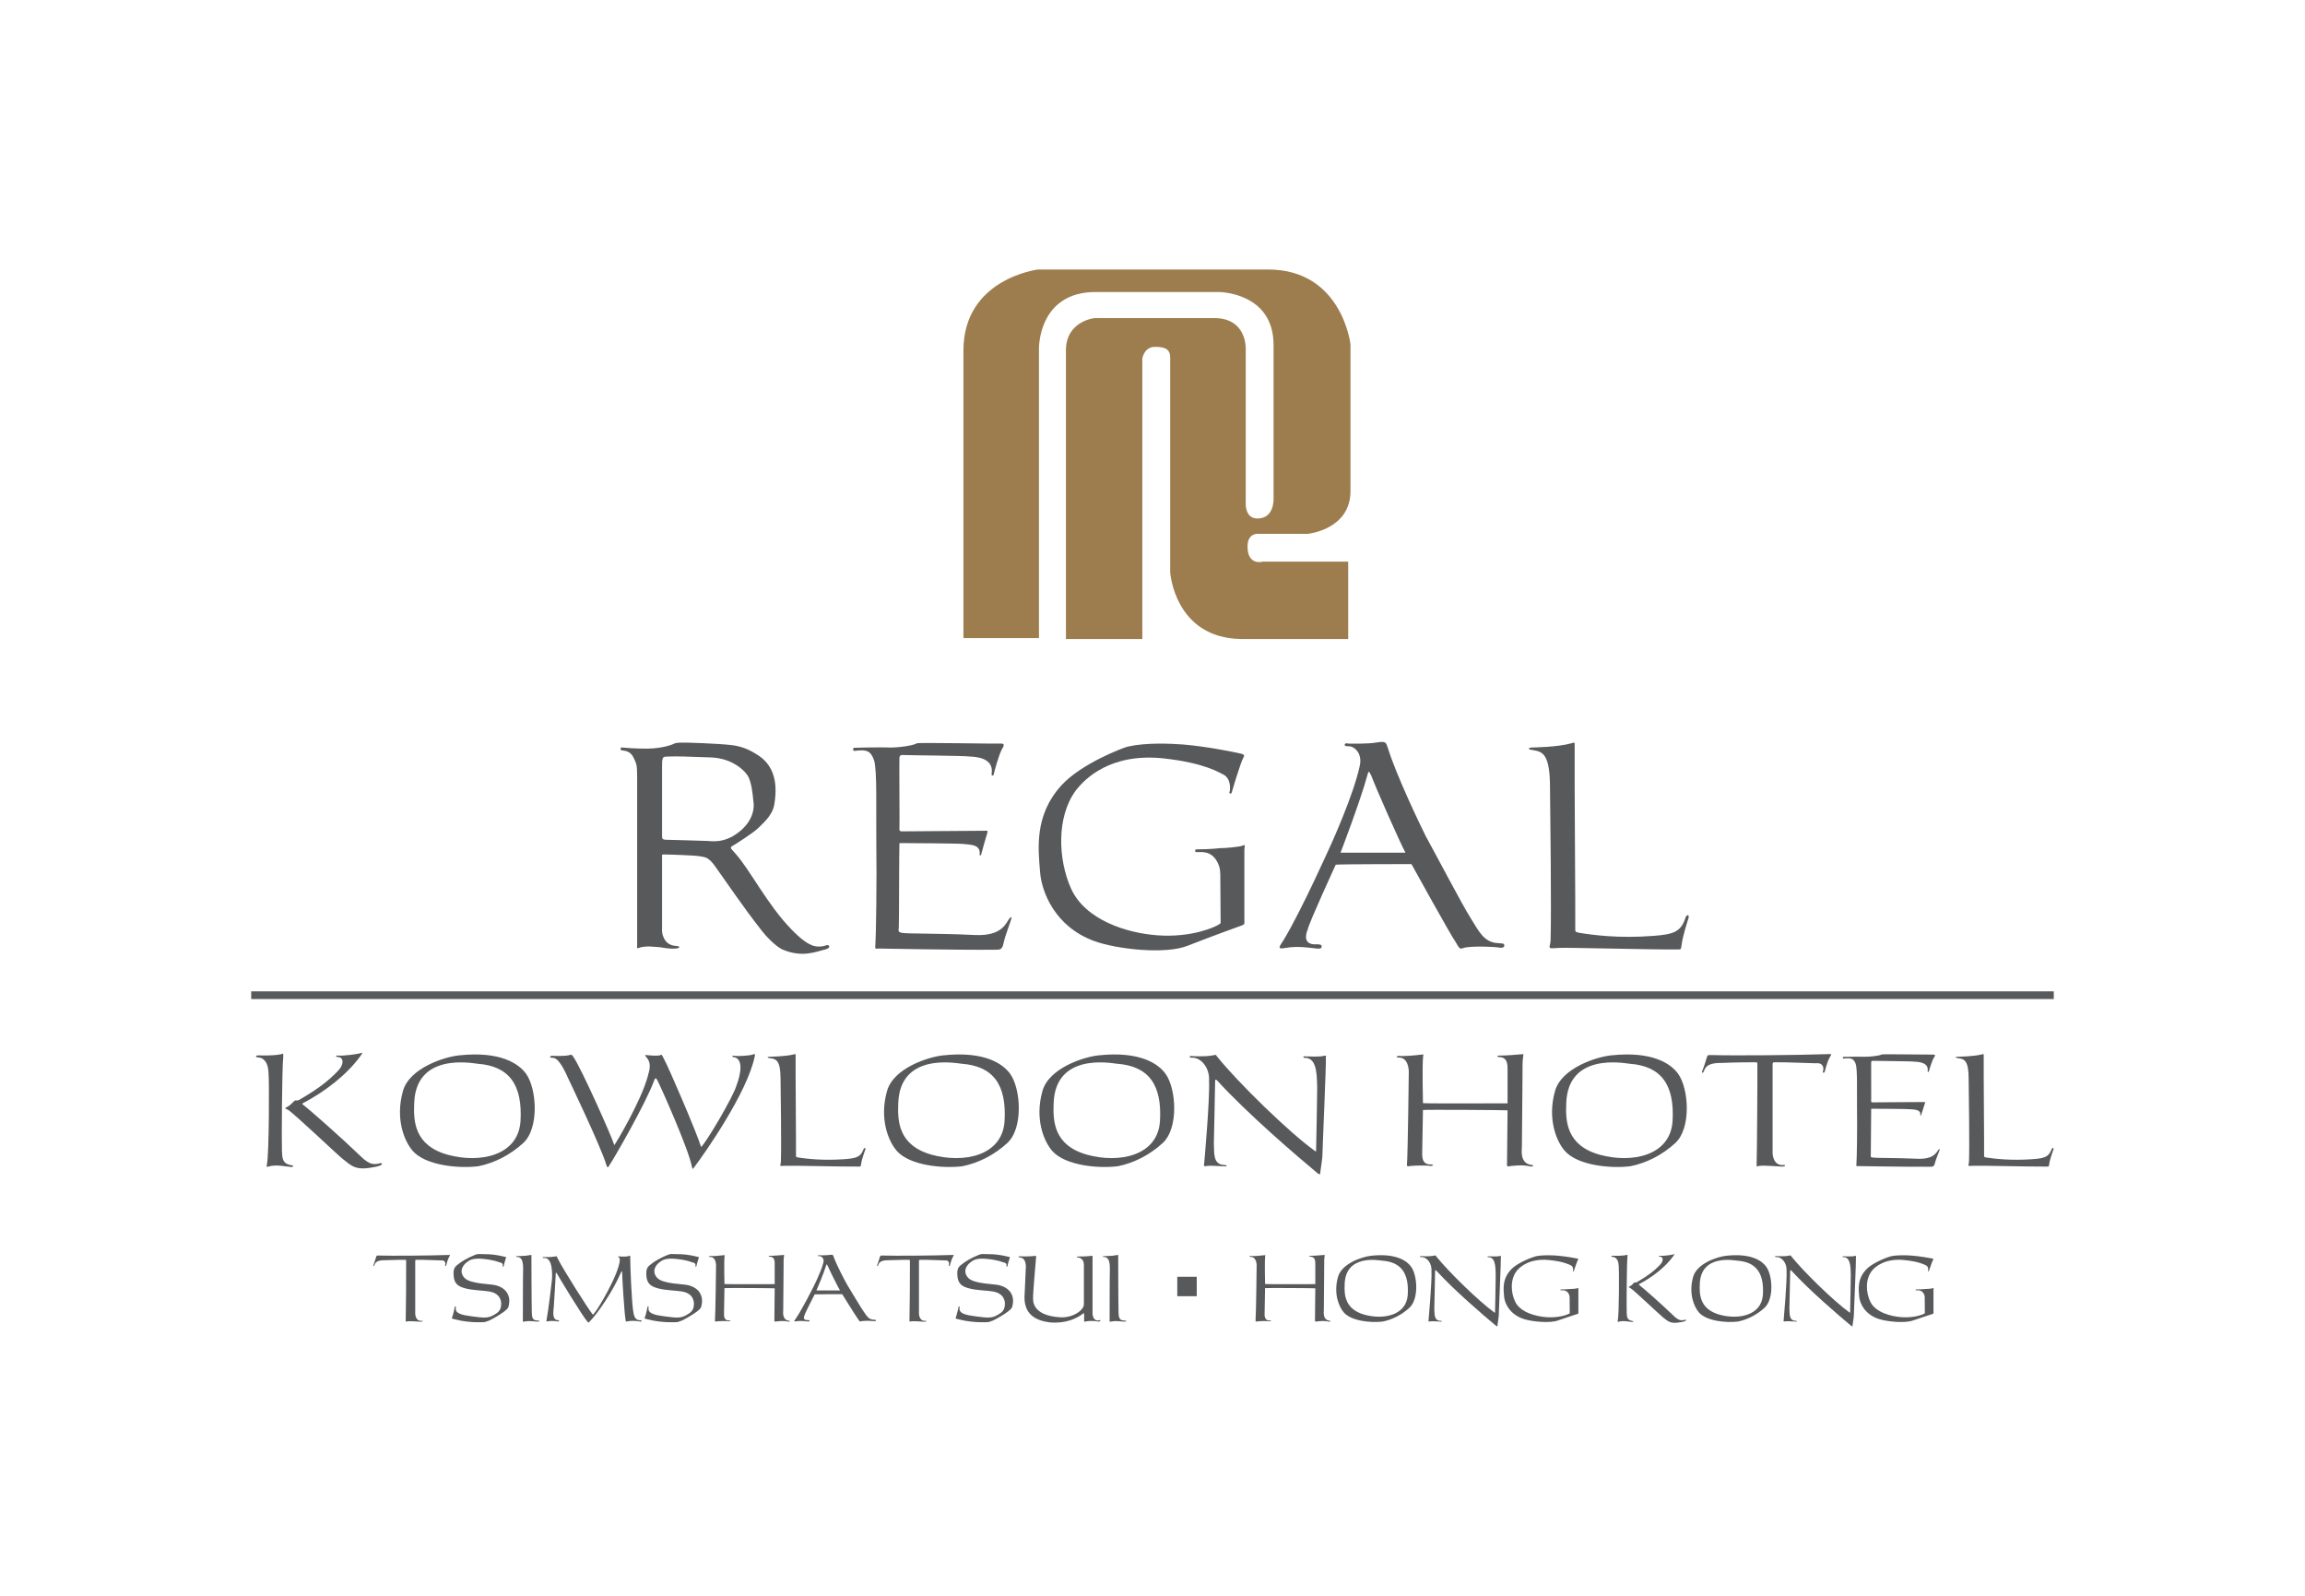 <?xml version="1.0" encoding="utf-8"?>
<!-- Generator: Adobe Illustrator 24.0.1, SVG Export Plug-In . SVG Version: 6.00 Build 0)  -->
<svg version="1.1" id="Layer_1" xmlns="http://www.w3.org/2000/svg" xmlns:xlink="http://www.w3.org/1999/xlink" x="0px" y="0px"
	 viewBox="0 0 130 90" enable-background="new 0 0 130 90" xml:space="preserve">
<g>
	<g>
		<g>
			<polygon fill="#58595B" points="115.832,56.345 14.168,56.345 14.168,55.911 115.832,55.911 115.832,56.345 			"/>
		</g>
		<g>
			<path fill="#58595B" d="M44.119,53.546c-0.407-0.203-0.932-0.762-1.152-1.051c-1.119-1.424-2.051-2.83-2.593-3.576
				c-0.39-0.576-0.61-0.576-0.813-0.61c-0.186-0.051-0.729-0.068-1.051-0.085c-0.474-0.017-0.779-0.034-1.085-0.034
				c-0.135,0-0.085,0.118-0.085,0.118s0,3.864,0,4.05c0,0.102-0.033,0.255,0.102,0.542c0.204,0.458,0.644,0.441,0.763,0.458
				c0.05,0,0.085,0.017,0.102,0.051c0,0.051-0.034,0.051-0.086,0.068c-0.22,0.051-0.525,0.017-0.762-0.017
				c-0.254-0.051-0.424-0.051-0.644-0.068c-0.169-0.017-0.509-0.034-0.78,0.068c-0.169,0.085-0.085-0.153-0.101-0.186
				c0,0,0-8.829,0-9.508c0-0.627-0.051-0.712-0.17-0.966c-0.22-0.526-0.61-0.441-0.729-0.492c-0.033-0.017-0.033-0.034-0.033-0.085
				c0-0.034,0.017-0.068,0.05-0.068c0.169,0.017,0.695,0.068,1.475,0.068c0.865-0.017,1.407-0.237,1.475-0.271
				c0.085-0.034,0.05-0.051,0.339-0.068c0.322-0.017,2.153,0.051,2.898,0.136c0.611,0.068,1.068,0.271,1.593,0.627
				c0.627,0.441,1.102,1.237,0.831,2.762c-0.119,0.644-0.746,1.119-0.932,1.322c-0.271,0.255-1.271,0.898-1.457,1
				c-0.152,0.085,0.051,0.22,0.186,0.39c0.831,0.915,1.813,2.898,3.169,4.288c0.458,0.475,0.949,0.898,1.39,0.966
				c0.271,0.034,0.458-0.017,0.594-0.068c0.169-0.034,0.254,0.119,0,0.221C46.034,53.665,45.271,54.038,44.119,53.546z
				 M42.221,43.836c-0.153-0.322-0.882-1.084-2.153-1.119c-1.288-0.051-2.017-0.068-2.288-0.051c-0.356,0.017-0.44-0.068-0.44,0.492
				c0,0.559,0,3.966,0,3.999c0,0.119,0,0.204,0.238,0.204c0.339,0,2.169,0.068,2.338,0.068s0.712,0.119,1.39-0.254
				c1.05-0.61,1.271-1.441,1.186-1.966C42.44,44.666,42.39,44.225,42.221,43.836z"/>
			<path fill="#58595B" d="M56.609,53.157c-0.085,0.407-0.186,0.407-0.492,0.407c-2.321,0.017-6.355-0.068-6.609-0.068
				c-0.17,0.034-0.153-0.017-0.136-0.254c0.034-0.39,0.085-3.559,0.051-5.847c-0.017-1.729,0.05-3.898-0.119-4.491
				c-0.186-0.559-0.424-0.644-1.067-0.559c-0.186,0.034-0.153-0.221,0.016-0.17c0.238-0.017,1.661-0.034,1.915-0.017
				c0.424,0.017,1.339-0.102,1.542-0.237c0.086-0.051,4.543,0.034,4.746,0.017c0.22-0.017,0.169,0.136,0.051,0.322
				c-0.169,0.288-0.441,1.288-0.458,1.407c-0.05,0.136-0.152,0.068-0.119-0.034c0.136-0.932-0.966-0.949-1.237-0.966
				c-0.288-0.05-3.559-0.068-3.745-0.085c-0.204-0.017-0.204,0.085-0.221,0.136c-0.017,0.068,0.017,4,0,4.067
				c0,0.102,0.068,0.085,0.119,0.102c0.034,0,4.609-0.034,4.728-0.034c0.119-0.017,0.136,0.017,0.119,0.085
				c-0.068,0.22-0.339,1.169-0.356,1.254c-0.017,0.085-0.085,0.068-0.085,0c0.068-0.594-0.559-0.543-0.915-0.594
				c-0.169-0.034-3.457-0.05-3.543-0.05c-0.085,0-0.068,0.034-0.068,0.085c-0.017,0.034-0.017,4.44-0.033,4.644
				c-0.017,0.22-0.068,0.305,0.22,0.339c0.305,0.051,2,0.017,4.084,0.118c1.543,0.068,1.746-0.695,1.932-0.932
				c0.068-0.068,0.136-0.118,0.119-0.034C57.032,51.903,56.693,52.75,56.609,53.157z"/>
			<path fill="#58595B" d="M69.997,52.208c-0.135,0.05-1.559,0.559-2.983,1.118c-1.254,0.526-4.068,0.204-5.305-0.254
				c-2.22-0.814-2.966-2.779-3.051-3.898c-0.102-1.305-0.339-3.203,1.221-4.898c1.102-1.203,3.44-2.101,3.728-2.169
				c1.051-0.237,2.39-0.17,3.118-0.119c1.407,0.119,2.949,0.441,3.305,0.526c0.152,0.051,0.169,0.102,0.085,0.237
				c-0.051,0.085-0.186,0.458-0.254,0.678c-0.068,0.186-0.271,0.847-0.39,1.254c-0.017,0.051-0.034,0.085-0.085,0.068
				c-0.051,0-0.068-0.051-0.034-0.119c0.034-0.101,0.085-0.729-0.356-0.949c-0.187-0.085-1.034-0.661-3.407-0.915
				c-2.965-0.305-4.406,1.153-4.915,1.814c-1.102,1.491-1,3.898-0.271,5.525c0.797,1.779,3.153,2.525,4.898,2.644
				c1.931,0.135,3.236-0.475,3.44-0.61c0.102-0.068,0.102-0.051,0.102-0.153c0-0.085-0.017-1.813-0.017-2.389
				c0-0.475,0-0.627-0.152-0.949c-0.356-0.729-0.984-0.576-1.17-0.594c-0.05,0-0.101,0-0.101-0.068c0-0.068,0.033-0.085,0.101-0.085
				c0.34,0,0.848-0.017,1.288-0.068c0.34,0,1.051-0.068,1.271-0.136c0.221-0.102,0.119,0.017,0.119,0.237c0,0.204,0,3.525,0,3.864
				C70.183,52.157,70.217,52.123,69.997,52.208z"/>
			<path fill="#58595B" d="M84.47,53.428c-0.136-0.017-1.119-0.085-1.78,0c-0.356,0.068-0.305,0.203-0.577-0.271
				c-0.254-0.339-2.508-4.423-2.508-4.423s-4.034,0-4.271,0.034c0,0-1.543,3.355-1.576,3.644c-0.136,0.322-0.254,0.881,0.491,0.848
				c0.34-0.017,0.288,0.118,0.288,0.118s0.051,0.153-0.271,0.118c-0.237-0.017-1.05-0.169-1.762-0.034
				c-0.509,0.085-0.357-0.051-0.102-0.458c1.033-1.711,2.694-5.44,2.694-5.44s1.254-2.762,1.593-4.372
				c0.169-0.746-0.356-1.135-0.644-1.102c-0.221,0-0.204-0.068-0.204-0.068c-0.017-0.153,0.204-0.085,0.204-0.085
				s1.119,0.034,1.627-0.068c0.492-0.068,0.492-0.017,0.61,0.339c0.458,1.492,1.797,4.288,2.119,4.932
				c0.542,0.983,2.119,3.982,2.525,4.61c0.475,0.762,0.763,1.407,1.559,1.44c0.238,0.034,0.357-0.017,0.357,0.153
				C84.826,53.479,84.605,53.462,84.47,53.428z M77.335,43.734c-0.068-0.068-0.119-0.424-0.221,0
				c-0.373,1.39-1.508,4.356-1.508,4.356h3.661C78.962,47.53,77.589,44.429,77.335,43.734z"/>
			<path fill="#58595B" d="M94.842,53.292c-0.051,0.322-0.034,0.237-0.305,0.254c-1.406,0.017-6.203-0.118-6.626-0.085
				c-0.763,0.051-0.458,0.034-0.458-0.491c0.05-1.61-0.017-7.22-0.034-8.541c0-1.881-0.406-2.034-0.932-2.119
				c-0.102-0.034-0.22,0-0.254-0.085c-0.033-0.085,0.339-0.068,0.187-0.068c0,0,1.44-0.017,2.203-0.237
				c0.254-0.085,0.169,0,0.186,0.169c-0.017,1.644,0.05,9.677,0.034,10.253c-0.017,0.254,0.05,0.22,0.254,0.271
				c0.729,0.118,2.186,0.322,4.152,0.169c1.153-0.085,1.542-0.237,1.797-0.983c0.016-0.068,0.068-0.186,0.152-0.186
				c0.068,0.017,0.05,0.152,0,0.271C95.198,51.886,94.892,52.818,94.842,53.292z"/>
			<path fill="#58595B" d="M16.389,65.811c-0.228-0.009-0.809-0.157-1.255-0.018c-0.093,0.028-0.115,0.018-0.083-0.111
				c0.134-0.581,0.134-4.933,0.093-5.154c-0.02-0.738-0.384-0.885-0.55-0.885c-0.124-0.019-0.124-0.009-0.156-0.065
				c-0.01-0.065,0.135-0.056,0.198-0.056c0,0,0.716,0.037,1.214-0.065c0.156-0.065,0.124-0.027,0.124,0.185
				c-0.073,0.673-0.093,4.739-0.073,5.274c0.032,0.239-0.051,0.71,0.498,0.793c0.062,0.037,0.145-0.009,0.125,0.065
				C16.524,65.821,16.441,65.821,16.389,65.811z M21.42,65.738c-0.124,0.055-0.332,0.092-0.591,0.129
				c-0.882,0.138-1.12-0.231-1.504-0.507c-0.425-0.35-2.738-2.563-3.091-2.775c-0.269-0.092-0.083-0.111-0.051-0.148
				c0.352-0.194,0.373-0.387,0.508-0.378c0.145,0.028,0.197-0.046,0.322-0.11c0.975-0.572,1.504-0.996,1.991-1.494
				c0.487-0.479,0.311-0.821,0.115-0.83c-0.062-0.018-0.156-0.009-0.166-0.055c0.01-0.046,0.062-0.046,0.145-0.037
				c0.228,0.028,1.089-0.083,1.214-0.129c0.197-0.065,0.124-0.009,0.021,0.148c-0.778,1.079-2.033,2.028-3.226,2.655
				c-0.093,0.037-0.052,0.056-0.021,0.092c0.467,0.36,2.251,1.945,3.237,2.895c0.56,0.562,0.809,0.461,1.037,0.433
				c0.042-0.028,0.145-0.046,0.177,0C21.575,65.682,21.43,65.738,21.42,65.738z"/>
			<path fill="#58595B" d="M29.5,64.474c-0.726,0.664-1.608,1.116-2.521,1.3c-1.11,0.138-2.977-0.037-3.703-0.867
				c-0.467-0.535-0.996-1.798-0.55-3.375c0.364-1.3,2.344-1.927,3.154-2.01c2.365-0.258,3.392,0.489,3.786,1.033
				C30.278,61.395,30.423,63.645,29.5,64.474z M26.928,59.993c-0.301-0.028-3.485-0.655-3.568,2.24c-0.042,0.987,0,2.37,1.898,2.895
				c1.784,0.488,3.963,0.074,4.098-1.89C29.479,61.183,28.722,60.122,26.928,59.993z"/>
			<path fill="#58595B" d="M39.168,65.811c-0.094,0.101-0.094,0.194-0.145-0.009c-0.187-1.005-1.784-4.573-1.95-4.878
				c-0.042-0.065-0.093-0.203-0.166-0.018c-0.467,1.3-2.324,4.509-2.51,4.767c-0.083,0.12-0.125,0.286-0.208,0
				c-0.301-1.014-2.167-4.905-2.167-4.905s-0.322-0.784-0.633-1.023c-0.176-0.148-0.353-0.046-0.364-0.129
				c0-0.101,0.239-0.065,0.239-0.065s0.602,0.018,0.809-0.037c0.176-0.037,0.156-0.056,0.259,0.083
				c0.446,0.636,2.199,4.564,2.314,4.988c0.093-0.111,1.504-2.471,1.888-3.882c0.052-0.249,0.269-0.71-0.093-1.097
				c-0.114-0.129-0.031-0.11,0.103-0.092c0,0,0.529,0.055,0.685,0c0.093-0.046,0.093-0.046,0.186,0.148
				c0.291,0.507,1.898,4.269,2.126,5.025c0.239-0.175,1.836-2.849,2.012-3.513c0,0,0.55-1.383-0.135-1.549
				c-0.051-0.009-0.114,0.009-0.114-0.055c0-0.046,0.104-0.028,0.176-0.018c0.114,0.018,0.799-0.009,0.955-0.074
				c0.156-0.037,0.156-0.064,0.134,0.083C42.165,61.616,39.697,65.111,39.168,65.811z"/>
			<path fill="#58595B" d="M48.565,65.655c-0.031,0.175-0.021,0.129-0.186,0.138c-0.861,0.009-3.797-0.065-4.056-0.046
				c-0.467,0.028-0.281,0.018-0.281-0.267c0.032-0.876-0.01-3.928-0.02-4.647c0-1.023-0.249-1.106-0.571-1.153
				c-0.062-0.018-0.135,0-0.156-0.046c-0.021-0.046,0.208-0.037,0.115-0.037c0,0,0.881-0.009,1.348-0.129
				c0.156-0.046,0.104,0,0.115,0.092c-0.011,0.894,0.031,5.264,0.02,5.578c-0.01,0.139,0.031,0.12,0.156,0.148
				c0.446,0.065,1.338,0.175,2.541,0.092c0.706-0.046,0.944-0.129,1.1-0.535c0.01-0.037,0.041-0.101,0.093-0.101
				c0.041,0.009,0.031,0.083,0,0.147C48.783,64.889,48.596,65.396,48.565,65.655z"/>
			<path fill="#58595B" d="M56.801,64.474c-0.726,0.664-1.608,1.116-2.521,1.3c-1.109,0.138-2.977-0.037-3.703-0.867
				c-0.467-0.535-0.996-1.798-0.55-3.375c0.363-1.3,2.344-1.927,3.154-2.01c2.365-0.258,3.391,0.489,3.786,1.033
				C57.579,61.395,57.725,63.645,56.801,64.474z M54.229,59.993c-0.301-0.028-3.485-0.655-3.568,2.24
				c-0.042,0.987,0,2.37,1.898,2.895c1.784,0.488,3.963,0.074,4.097-1.89C56.781,61.183,56.024,60.122,54.229,59.993z"/>
			<path fill="#58595B" d="M65.566,64.474c-0.726,0.664-1.608,1.116-2.521,1.3c-1.11,0.138-2.977-0.037-3.703-0.867
				c-0.466-0.535-0.996-1.798-0.549-3.375c0.363-1.3,2.344-1.927,3.153-2.01c2.366-0.258,3.392,0.489,3.786,1.033
				C66.345,61.395,66.489,63.645,65.566,64.474z M62.993,59.993c-0.3-0.028-3.485-0.655-3.568,2.24c-0.041,0.987,0,2.37,1.899,2.895
				c1.784,0.488,3.963,0.074,4.097-1.89C65.546,61.183,64.788,60.122,62.993,59.993z"/>
			<path fill="#58595B" d="M74.58,65.249c0,0-0.083,0.691-0.115,0.848c0,0.101,0,0.212-0.197,0.037
				c-1.11-0.922-3.91-3.319-5.601-5.173c0,0-0.135-0.166-0.135,0.018c0,0.424-0.072,3.384-0.072,3.513
				c0.031,0.507-0.062,1.144,0.529,1.208c0.125,0.019,0.186,0,0.186,0.046c0,0.065-0.124,0.028-0.197,0.028
				c-0.249,0-0.736-0.055-0.954-0.009c-0.186,0.037-0.104-0.11-0.104-0.203c0,0,0.322-3.596,0.269-4.601
				c0.052-0.719-0.446-1.328-0.954-1.309c-0.051,0-0.134,0-0.134-0.046c0-0.083,0.134-0.046,0.134-0.046s0.706,0.055,1.203-0.046
				c0.166-0.037,0.125-0.028,0.198,0.065c1.214,1.512,4.097,4.306,5.497,5.311c0.062,0.037,0.104,0.101,0.094-0.037
				c0.021-0.553,0.051-2.729,0.062-3.532c-0.031-0.442,0.052-1.622-0.643-1.659c-0.073,0-0.134,0.009-0.134-0.046
				c0-0.065,0.083-0.037,0.134-0.037c0.073-0.009,0.758,0.046,1.048-0.037c0.135-0.037,0.073,0.037,0.083,0.147
				C74.809,59.818,74.58,64.926,74.58,65.249z"/>
			<path fill="#58595B" d="M86.322,65.784c-0.259-0.046-0.435-0.102-1.224-0.009c0,0-0.104,0.046-0.104-0.074
				c0-0.498,0.031-3.08,0.031-3.08c-0.073-0.018-4.709-0.046-4.771-0.018c0,0-0.032,2.038-0.042,2.342
				c0,0.193-0.062,0.747,0.477,0.728c0.186-0.009,0.156,0.092,0,0.083c-0.249-0.037-0.923-0.028-1.193,0.009
				c-0.073,0.019-0.156,0.037-0.145-0.083c0.052-0.636,0.104-5.255,0.104-5.255s0-0.793-0.56-0.783
				c-0.083,0-0.115-0.019-0.125-0.037c0-0.037,0.052-0.055,0.125-0.055c0.269,0.028,0.902-0.028,1.286-0.074
				c0.083,0,0.124-0.046,0.083,0.083c-0.062,0.507-0.01,2.655-0.01,2.655c0.31,0.027,4.771,0.009,4.771,0.009v-1.899
				c0-0.249,0.01-0.71-0.477-0.71c-0.134,0-0.134-0.083,0.011-0.083c0.466,0,0.975-0.056,1.255-0.074
				c0.073,0,0.135-0.046,0.093,0.102c-0.051,0.461-0.031,0.221-0.041,1.364l-0.032,3.734c0.01,0.139-0.156,0.94,0.529,1.042
				C86.52,65.7,86.488,65.821,86.322,65.784z"/>
			<path fill="#58595B" d="M94.476,64.474c-0.726,0.664-1.608,1.116-2.521,1.3c-1.109,0.138-2.976-0.037-3.703-0.867
				c-0.467-0.535-0.996-1.798-0.55-3.375c0.363-1.3,2.344-1.927,3.153-2.01c2.365-0.258,3.392,0.489,3.786,1.033
				C95.253,61.395,95.398,63.645,94.476,64.474z M91.903,59.993c-0.301-0.028-3.485-0.655-3.568,2.24
				c-0.042,0.987,0,2.37,1.898,2.895c1.784,0.488,3.963,0.074,4.098-1.89C94.454,61.183,93.697,60.122,91.903,59.993z"/>
			<path fill="#58595B" d="M102.93,60.39c0,0-0.032,0.129-0.084,0.111c-0.062-0.018-0.041-0.065-0.021-0.111
				c0.032-0.147,0.032-0.47-0.435-0.424c-0.529-0.009-1.639-0.065-2.272-0.055c-0.083,0-0.156-0.028-0.145,0.184
				c0,0.765,0,4.896,0,4.896s-0.021,0.719,0.56,0.719c0.104,0,0.114-0.028,0.146,0.018c0,0.056-0.115,0.065-0.186,0.065
				c-0.156,0-1.007-0.083-1.286-0.037c-0.093,0.028-0.145,0.083-0.135-0.101c0.021-0.378,0.052-4.915,0.042-5.551
				c0.02-0.222-0.052-0.194-0.135-0.194c0,0-1.068,0-1.847,0.037c-0.933-0.018-0.955,0.323-1.037,0.461
				c-0.01,0.037-0.031,0.101-0.083,0.092c-0.051-0.018,0-0.111,0-0.111s0.156-0.406,0.228-0.683
				c0.073-0.267,0.104-0.184,0.281-0.203c1.234,0.037,4.792,0.009,6.67-0.055c0.103,0,0.124-0.018,0.021,0.157
				C103.033,59.91,102.93,60.39,102.93,60.39z"/>
			<path fill="#58595B" d="M109.132,65.581c-0.052,0.222-0.115,0.222-0.301,0.222c-1.421,0.009-3.89-0.037-4.046-0.037
				c-0.104,0.019-0.093-0.009-0.083-0.138c0.021-0.212,0.052-1.936,0.032-3.181c-0.011-0.94,0.031-2.121-0.073-2.444
				c-0.115-0.304-0.259-0.35-0.653-0.304c-0.115,0.018-0.093-0.12,0.01-0.092c0.145-0.009,1.016-0.018,1.172-0.009
				c0.259,0.009,0.819-0.056,0.944-0.129c0.051-0.028,2.78,0.018,2.905,0.009c0.134-0.009,0.103,0.074,0.031,0.175
				c-0.103,0.157-0.269,0.701-0.28,0.766c-0.032,0.073-0.094,0.037-0.073-0.019c0.083-0.507-0.592-0.516-0.758-0.525
				c-0.176-0.028-2.178-0.037-2.292-0.046c-0.124-0.009-0.124,0.046-0.135,0.074c-0.01,0.037,0.011,2.176,0,2.213
				c0,0.055,0.042,0.046,0.073,0.055c0.021,0,2.822-0.018,2.894-0.018c0.073-0.009,0.083,0.009,0.073,0.046
				c-0.042,0.12-0.208,0.636-0.218,0.682c-0.01,0.046-0.051,0.037-0.051,0c0.041-0.322-0.343-0.295-0.56-0.322
				c-0.104-0.019-2.116-0.028-2.168-0.028c-0.052,0-0.042,0.018-0.042,0.046c-0.01,0.018-0.01,2.415-0.021,2.526
				c-0.01,0.12-0.041,0.166,0.135,0.184c0.186,0.028,1.224,0.009,2.5,0.065c0.943,0.037,1.068-0.378,1.182-0.507
				c0.042-0.037,0.083-0.065,0.073-0.018C109.391,64.899,109.184,65.36,109.132,65.581z"/>
			<path fill="#58595B" d="M115.574,65.655c-0.031,0.175-0.02,0.129-0.186,0.138c-0.861,0.009-3.797-0.065-4.056-0.046
				c-0.467,0.028-0.281,0.018-0.281-0.267c0.032-0.876-0.01-3.928-0.021-4.647c0-1.023-0.249-1.106-0.571-1.153
				c-0.062-0.018-0.135,0-0.156-0.046c-0.021-0.046,0.208-0.037,0.114-0.037c0,0,0.882-0.009,1.349-0.129
				c0.156-0.046,0.104,0,0.114,0.092c-0.01,0.894,0.032,5.264,0.021,5.578c-0.01,0.139,0.031,0.12,0.156,0.148
				c0.446,0.065,1.338,0.175,2.541,0.092c0.706-0.046,0.944-0.129,1.099-0.535c0.011-0.037,0.042-0.101,0.094-0.101
				c0.041,0.009,0.031,0.083,0,0.147C115.792,64.889,115.604,65.396,115.574,65.655z"/>
			<path fill="#58595B" d="M25.174,71.336c0,0-0.019,0.077-0.05,0.066c-0.037-0.011-0.025-0.039-0.012-0.066
				c0.018-0.088,0.018-0.279-0.259-0.252c-0.314-0.006-0.973-0.039-1.349-0.033c-0.049,0-0.092-0.016-0.086,0.109
				c0,0.455,0,2.907,0,2.907s-0.013,0.427,0.332,0.427c0.062,0,0.068-0.016,0.086,0.011c0,0.033-0.068,0.039-0.11,0.039
				c-0.092,0-0.598-0.05-0.764-0.022c-0.056,0.017-0.086,0.05-0.08-0.06c0.013-0.224,0.031-2.918,0.025-3.296
				c0.012-0.131-0.031-0.115-0.08-0.115c0,0-0.634,0-1.096,0.022c-0.555-0.011-0.567,0.192-0.617,0.274
				c-0.006,0.022-0.018,0.06-0.049,0.055c-0.031-0.011,0-0.066,0-0.066s0.092-0.241,0.135-0.405c0.044-0.159,0.062-0.11,0.167-0.121
				c0.733,0.022,2.845,0.006,3.96-0.033c0.062,0,0.073-0.011,0.012,0.093C25.235,71.051,25.174,71.336,25.174,71.336z"/>
			<path fill="#58595B" d="M28.443,73.964c-0.27,0.202-0.597,0.383-0.843,0.509c-0.352,0.126-0.204,0.088-0.567,0.099
				c-0.831,0.016-1.534-0.203-1.521-0.203c-0.044-0.016-0.025-0.039-0.019-0.055c0.068-0.164,0.154-0.591,0.154-0.591
				c0-0.049,0.068-0.087,0.062,0.011c-0.068,0.35,0.339,0.432,0.924,0.509c0.61,0.077,0.887,0.126,1.239-0.093
				c0.191-0.115,0.412-0.23,0.394-0.668c-0.031-0.34-0.246-0.575-0.684-0.646c-0.314-0.055-0.924-0.06-1.342-0.175
				c-0.487-0.126-0.641-0.334-0.66-0.783c-0.025-0.46,0.191-0.498,0.351-0.646c0.154-0.115,0.469-0.29,0.573-0.334
				c0.506-0.23,0.388-0.164,0.868-0.164c0.567-0.006,1.158,0.164,1.158,0.164s0.037,0,0.006,0.049
				c-0.037,0.121-0.11,0.34-0.123,0.444c-0.006,0.071-0.08,0.066-0.062-0.006c0.025-0.142-0.062-0.164-0.246-0.213
				c-0.178-0.071-0.523-0.137-0.782-0.164c-0.683-0.077-0.844,0.065-1.016,0.197c-0.129,0.098-0.475,0.46-0.117,0.86
				c0.327,0.361,1.484,0.339,1.761,0.421c0.647,0.164,0.807,0.624,0.77,0.969C28.684,73.799,28.635,73.794,28.443,73.964z"/>
			<path fill="#58595B" d="M30.384,74.533c-0.068,0.011-0.204,0-0.315-0.016c-0.08-0.006-0.16-0.011-0.252-0.011
				c-0.098,0-0.24,0.027-0.271,0.033c-0.043,0.011-0.056,0.006-0.056-0.033c0-0.06,0-2.699,0.013-2.88
				c0.006-0.197-0.006-0.46-0.086-0.591c-0.08-0.137-0.173-0.131-0.222-0.142c-0.044-0.006-0.092,0.006-0.086-0.027
				c0-0.022,0.031-0.022,0.062-0.022c0.025,0,0.117,0,0.173-0.006c0.055,0,0.246-0.016,0.302-0.016
				c0.062-0.011,0.246-0.039,0.295-0.044c0.037-0.006,0.037,0.011,0.031,0.044c0,0.038,0.006,2.841,0.019,3.011
				c0.006,0.197-0.031,0.558,0.179,0.619c0.062,0.022,0.178,0.027,0.216,0.027c0.018,0,0.037,0.011,0.037,0.027
				C30.421,74.516,30.408,74.527,30.384,74.533z"/>
			<path fill="#58595B" d="M36.099,74.533c-0.08-0.016-0.4-0.077-0.733-0.006c-0.086,0.017-0.074-0.027-0.086-0.093
				c-0.08-0.515-0.191-2.42-0.191-2.667c0,0,0-0.153-0.068,0c-0.456,1.062-1.324,2.332-1.774,2.776
				c-0.025,0.022-0.05,0.093-0.117-0.006c-0.271-0.296-1.564-2.431-1.706-2.688c0,0-0.08-0.153-0.08-0.006
				c-0.006,0.137-0.08,1.489-0.111,1.867c-0.012,0.197-0.123,0.728,0.228,0.745c0.037,0.006,0.073,0.006,0.073,0.038
				c0,0.027-0.05,0.038-0.092,0.033c-0.129-0.027-0.375-0.038-0.56-0.006c-0.092,0.017-0.068,0.006-0.056-0.077
				c0.111-0.575,0.277-2.042,0.302-2.25c0.025-0.252,0.056-1.27-0.425-1.243c-0.037-0.006-0.098,0.016-0.098-0.027
				c0.006-0.027,0.056-0.027,0.098-0.027c0,0,0.339,0.016,0.622-0.033c0.105-0.016,0.062-0.022,0.105,0.066
				c0.314,0.651,1.73,2.863,1.971,3.17c0.043,0.044,0.031,0.071,0.092-0.006c0.351-0.411,1.189-1.96,1.355-2.551
				c0.031-0.093,0.197-0.575,0.044-0.635c-0.056-0.033-0.044-0.055,0.037-0.049c0.049,0.011,0.418,0.033,0.535-0.022
				c0.08-0.022,0.086-0.038,0.08,0.077c-0.006,0.367,0.086,2.71,0.185,3.132c0.025,0.098,0.056,0.427,0.382,0.416
				c0.062,0,0.08,0.016,0.074,0.049C36.18,74.538,36.136,74.533,36.099,74.533z"/>
			<path fill="#58595B" d="M39.314,73.964c-0.271,0.202-0.598,0.383-0.844,0.509c-0.351,0.126-0.203,0.088-0.566,0.099
				c-0.831,0.016-1.533-0.203-1.522-0.203c-0.043-0.016-0.025-0.039-0.018-0.055c0.068-0.164,0.154-0.591,0.154-0.591
				c0-0.049,0.068-0.087,0.062,0.011c-0.068,0.35,0.339,0.432,0.924,0.509c0.61,0.077,0.887,0.126,1.238-0.093
				c0.191-0.115,0.413-0.23,0.394-0.668c-0.031-0.34-0.246-0.575-0.683-0.646c-0.315-0.055-0.925-0.06-1.343-0.175
				c-0.487-0.126-0.641-0.334-0.659-0.783c-0.024-0.46,0.192-0.498,0.351-0.646c0.154-0.115,0.468-0.29,0.572-0.334
				c0.505-0.23,0.388-0.164,0.869-0.164c0.566-0.006,1.158,0.164,1.158,0.164s0.037,0,0.006,0.049
				c-0.037,0.121-0.111,0.34-0.123,0.444c-0.006,0.071-0.08,0.066-0.062-0.006c0.025-0.142-0.062-0.164-0.246-0.213
				c-0.179-0.071-0.523-0.137-0.783-0.164c-0.683-0.077-0.843,0.065-1.016,0.197c-0.129,0.098-0.474,0.46-0.117,0.86
				c0.327,0.361,1.485,0.339,1.762,0.421c0.647,0.164,0.807,0.624,0.77,0.969C39.555,73.799,39.505,73.794,39.314,73.964z"/>
			<path fill="#58595B" d="M44.463,74.538c-0.154-0.027-0.259-0.06-0.727-0.006c0,0-0.062,0.027-0.062-0.044
				c0-0.296,0.018-1.829,0.018-1.829c-0.043-0.011-2.796-0.027-2.833-0.011c0,0-0.019,1.21-0.025,1.391
				c0,0.115-0.037,0.443,0.284,0.432c0.11-0.006,0.092,0.055,0,0.049c-0.148-0.022-0.548-0.016-0.709,0.006
				c-0.043,0.011-0.092,0.022-0.086-0.049c0.031-0.378,0.062-3.121,0.062-3.121s0-0.471-0.333-0.465
				c-0.05,0-0.068-0.011-0.074-0.022c0-0.022,0.031-0.033,0.074-0.033c0.16,0.016,0.535-0.016,0.764-0.044
				c0.049,0,0.074-0.027,0.049,0.049c-0.037,0.301-0.006,1.577-0.006,1.577c0.185,0.016,2.833,0.005,2.833,0.005v-1.128
				c0-0.147,0.007-0.421-0.283-0.421c-0.08,0-0.08-0.05,0.006-0.05c0.277,0,0.579-0.033,0.746-0.044c0.043,0,0.08-0.027,0.056,0.06
				c-0.031,0.274-0.019,0.131-0.025,0.81l-0.019,2.217c0.006,0.082-0.092,0.558,0.314,0.619
				C44.58,74.489,44.562,74.56,44.463,74.538z"/>
			<path fill="#58595B" d="M49.403,74.478c0-0.055-0.044-0.039-0.13-0.049c-0.289-0.011-0.393-0.219-0.566-0.465
				c-0.148-0.203-0.721-1.172-0.918-1.489c-0.117-0.208-0.604-1.112-0.77-1.593c-0.044-0.115-0.044-0.131-0.222-0.109
				c-0.185,0.033-0.592,0.022-0.592,0.022s-0.08-0.022-0.074,0.027c0,0-0.006,0.022,0.074,0.022
				c0.105-0.011,0.296,0.115,0.234,0.356c-0.123,0.52-0.579,1.413-0.579,1.413s-0.604,1.204-0.979,1.757
				c-0.092,0.131-0.148,0.175,0.037,0.148c0.259-0.044,0.555,0.005,0.641,0.011c0.117,0.011,0.099-0.038,0.099-0.038
				s0.018-0.044-0.105-0.039c-0.271,0.011-0.227-0.17-0.179-0.274C45.387,74.084,45.947,73,45.947,73
				c0.086-0.011,1.552-0.011,1.552-0.011s0.819,1.319,0.911,1.429c0.099,0.153,0.08,0.109,0.21,0.088
				c0.24-0.027,0.598-0.006,0.647,0C49.316,74.516,49.396,74.522,49.403,74.478z M47.376,72.781h-1.331c0,0,0.413-0.958,0.548-1.407
				c0.037-0.137,0.056-0.022,0.08,0C46.767,71.598,47.265,72.6,47.376,72.781z"/>
			<path fill="#58595B" d="M53.584,71.336c0,0-0.019,0.077-0.05,0.066c-0.037-0.011-0.024-0.039-0.012-0.066
				c0.019-0.088,0.019-0.279-0.259-0.252c-0.314-0.006-0.972-0.039-1.348-0.033c-0.05,0-0.092-0.016-0.086,0.109
				c0,0.455,0,2.907,0,2.907s-0.013,0.427,0.333,0.427c0.062,0,0.068-0.016,0.086,0.011c0,0.033-0.068,0.039-0.11,0.039
				c-0.092,0-0.598-0.05-0.764-0.022c-0.056,0.017-0.086,0.05-0.08-0.06c0.013-0.224,0.031-2.918,0.025-3.296
				c0.012-0.131-0.031-0.115-0.08-0.115c0,0-0.634,0-1.096,0.022c-0.554-0.011-0.567,0.192-0.616,0.274
				c-0.007,0.022-0.019,0.06-0.05,0.055c-0.031-0.011,0-0.066,0-0.066s0.092-0.241,0.135-0.405c0.044-0.159,0.062-0.11,0.167-0.121
				c0.733,0.022,2.846,0.006,3.96-0.033c0.062,0,0.074-0.011,0.012,0.093C53.646,71.051,53.584,71.336,53.584,71.336z"/>
			<path fill="#58595B" d="M56.855,73.964c-0.271,0.202-0.598,0.383-0.844,0.509c-0.351,0.126-0.204,0.088-0.566,0.099
				c-0.832,0.016-1.534-0.203-1.522-0.203c-0.043-0.016-0.025-0.039-0.019-0.055c0.068-0.164,0.154-0.591,0.154-0.591
				c0-0.049,0.068-0.087,0.062,0.011c-0.068,0.35,0.339,0.432,0.924,0.509c0.609,0.077,0.886,0.126,1.238-0.093
				c0.191-0.115,0.412-0.23,0.394-0.668c-0.031-0.34-0.246-0.575-0.684-0.646c-0.314-0.055-0.924-0.06-1.342-0.175
				c-0.487-0.126-0.641-0.334-0.659-0.783c-0.025-0.46,0.191-0.498,0.352-0.646c0.154-0.115,0.468-0.29,0.572-0.334
				c0.506-0.23,0.388-0.164,0.869-0.164c0.566-0.006,1.157,0.164,1.157,0.164s0.038,0,0.007,0.049
				c-0.038,0.121-0.111,0.34-0.123,0.444c-0.007,0.071-0.08,0.066-0.062-0.006c0.024-0.142-0.062-0.164-0.247-0.213
				c-0.178-0.071-0.523-0.137-0.782-0.164c-0.683-0.077-0.844,0.065-1.016,0.197c-0.129,0.098-0.475,0.46-0.117,0.86
				c0.327,0.361,1.484,0.339,1.761,0.421c0.647,0.164,0.807,0.624,0.771,0.969C57.094,73.799,57.046,73.794,56.855,73.964z"/>
			<path fill="#58595B" d="M61.923,74.533c-0.062-0.016-0.375-0.066-0.684-0.006c-0.074,0.006-0.098,0.049-0.098-0.065
				c0.013-0.142,0-0.356,0-0.356s0.006-0.082-0.062-0.022c-0.068,0.055-0.702,0.591-1.859,0.498
				c-0.721-0.093-1.552-0.389-1.429-1.659c0-0.005,0.062-1.38,0.062-1.38s0.074-0.575-0.32-0.624
				c-0.044-0.006-0.092-0.011-0.092-0.039c0-0.032,0.043-0.027,0.098-0.027c0.16,0.017,0.634,0.006,0.825-0.022
				c0.08-0.011,0.068-0.016,0.068,0.093c-0.006,0.098-0.185,2.102-0.167,2.277c0.007,0.082-0.123,0.98,1.497,1.09
				c0.715,0.06,1.368-0.389,1.368-0.728v-2.107c0.006-0.181,0.012-0.471-0.314-0.537c-0.062,0-0.08-0.006-0.086-0.027
				c0.006-0.027,0.025-0.027,0.074-0.027c0.105,0.006,0.511-0.006,0.758-0.038c0.062-0.005,0.062-0.011,0.056,0.099
				c0,0.022,0,3.098,0,3.098s-0.031,0.444,0.302,0.449c0.074,0,0.104-0.038,0.129-0.022C62.089,74.489,62.01,74.549,61.923,74.533z"
				/>
			<path fill="#58595B" d="M63.475,74.533c-0.068,0.011-0.203,0-0.314-0.016c-0.08-0.006-0.16-0.011-0.252-0.011
				c-0.098,0-0.24,0.027-0.271,0.033c-0.043,0.011-0.056,0.006-0.056-0.033c0-0.06,0-2.699,0.013-2.88
				c0.006-0.197-0.007-0.46-0.086-0.591c-0.08-0.137-0.173-0.131-0.221-0.142c-0.044-0.006-0.092,0.006-0.086-0.027
				c0-0.022,0.031-0.022,0.062-0.022c0.025,0,0.117,0,0.172-0.006c0.056,0,0.246-0.016,0.302-0.016
				c0.062-0.011,0.246-0.039,0.296-0.044c0.037-0.006,0.037,0.011,0.031,0.044c0,0.038,0.006,2.841,0.018,3.011
				c0.007,0.197-0.031,0.558,0.179,0.619c0.062,0.022,0.179,0.027,0.216,0.027c0.019,0,0.038,0.011,0.038,0.027
				C63.513,74.516,63.5,74.527,63.475,74.533z"/>
			<g>
				<path fill="#58595B" d="M67.495,73.104h-1.097v-1.096h1.097V73.104L67.495,73.104z"/>
			</g>
			<path fill="#58595B" d="M74.951,74.538c-0.154-0.027-0.258-0.06-0.726-0.006c0,0-0.062,0.027-0.062-0.044
				c0-0.296,0.018-1.829,0.018-1.829c-0.043-0.011-2.796-0.027-2.833-0.011c0,0-0.019,1.21-0.025,1.391
				c0,0.115-0.037,0.443,0.283,0.432c0.111-0.006,0.092,0.055,0,0.049c-0.148-0.022-0.548-0.016-0.708,0.006
				c-0.043,0.011-0.092,0.022-0.086-0.049c0.031-0.378,0.062-3.121,0.062-3.121s0-0.471-0.332-0.465
				c-0.05,0-0.068-0.011-0.074-0.022c0-0.022,0.031-0.033,0.074-0.033c0.16,0.016,0.535-0.016,0.763-0.044
				c0.05,0,0.074-0.027,0.05,0.049c-0.037,0.301-0.006,1.577-0.006,1.577c0.185,0.016,2.833,0.005,2.833,0.005v-1.128
				c0-0.147,0.006-0.421-0.283-0.421c-0.08,0-0.08-0.05,0.006-0.05c0.277,0,0.579-0.033,0.745-0.044c0.044,0,0.08-0.027,0.056,0.06
				c-0.031,0.274-0.018,0.131-0.025,0.81l-0.018,2.217c0.006,0.082-0.092,0.558,0.314,0.619
				C75.068,74.489,75.05,74.56,74.951,74.538z"/>
			<path fill="#58595B" d="M79.484,73.761c-0.431,0.394-0.954,0.662-1.497,0.772c-0.659,0.082-1.767-0.022-2.198-0.514
				c-0.277-0.318-0.592-1.068-0.327-2.004c0.216-0.772,1.392-1.144,1.872-1.193c1.405-0.153,2.014,0.29,2.248,0.613
				C79.946,71.932,80.032,73.268,79.484,73.761z M77.956,71.1c-0.179-0.016-2.069-0.388-2.119,1.33
				c-0.025,0.586,0,1.407,1.127,1.719c1.06,0.29,2.353,0.044,2.432-1.122C79.472,71.806,79.022,71.177,77.956,71.1z"/>
			<path fill="#58595B" d="M84.528,74.221c0,0-0.05,0.411-0.068,0.504c0,0.06,0,0.126-0.116,0.022
				c-0.66-0.547-2.322-1.971-3.326-3.071c0,0-0.08-0.099-0.08,0.011c0,0.252-0.044,2.009-0.044,2.086
				c0.019,0.301-0.037,0.679,0.314,0.717c0.074,0.011,0.111,0,0.111,0.027c0,0.038-0.074,0.016-0.117,0.016
				c-0.148,0-0.437-0.033-0.566-0.006c-0.111,0.022-0.062-0.065-0.062-0.12c0,0,0.191-2.135,0.16-2.732
				c0.031-0.427-0.265-0.789-0.567-0.777c-0.031,0-0.08,0-0.08-0.027c0-0.049,0.08-0.027,0.08-0.027s0.419,0.033,0.715-0.027
				c0.098-0.022,0.074-0.017,0.117,0.038c0.72,0.898,2.433,2.557,3.264,3.154c0.037,0.022,0.062,0.06,0.056-0.022
				c0.012-0.328,0.031-1.62,0.037-2.097c-0.019-0.263,0.031-0.963-0.382-0.985c-0.043,0-0.08,0.005-0.08-0.027
				c0-0.039,0.049-0.022,0.08-0.022c0.044-0.005,0.45,0.027,0.623-0.022c0.08-0.022,0.043,0.022,0.049,0.088
				C84.664,70.996,84.528,74.029,84.528,74.221z"/>
			<path fill="#58595B" d="M88.95,74.111c-0.05,0.017-0.567,0.181-1.084,0.361c-0.455,0.17-1.478,0.066-1.927-0.082
				c-0.807-0.263-1.079-0.898-1.109-1.259c-0.037-0.422-0.123-1.035,0.444-1.582c0.4-0.389,1.25-0.679,1.355-0.7
				c0.381-0.077,0.868-0.055,1.133-0.038c0.511,0.038,1.072,0.142,1.201,0.17c0.056,0.016,0.062,0.033,0.031,0.077
				c-0.018,0.027-0.068,0.148-0.092,0.219c-0.025,0.06-0.098,0.274-0.142,0.405c-0.006,0.017-0.012,0.027-0.031,0.022
				c-0.018,0-0.024-0.017-0.012-0.038c0.012-0.033,0.031-0.235-0.129-0.307c-0.068-0.027-0.375-0.213-1.238-0.296
				c-1.079-0.099-1.602,0.372-1.787,0.586c-0.4,0.482-0.364,1.259-0.098,1.785c0.289,0.575,1.145,0.816,1.78,0.854
				c0.702,0.044,1.176-0.154,1.25-0.197c0.037-0.022,0.037-0.016,0.037-0.049c0-0.027-0.006-0.586-0.006-0.772
				c0-0.154,0-0.203-0.056-0.307c-0.129-0.236-0.358-0.186-0.425-0.192c-0.018,0-0.037,0-0.037-0.022
				c0-0.022,0.012-0.027,0.037-0.027c0.123,0,0.308-0.006,0.468-0.022c0.123,0,0.382-0.022,0.463-0.044
				c0.08-0.033,0.043,0.006,0.043,0.077c0,0.066,0,1.139,0,1.248C89.018,74.095,89.03,74.084,88.95,74.111z"/>
			<path fill="#58595B" d="M92.035,74.555c-0.135-0.006-0.48-0.093-0.745-0.011c-0.056,0.016-0.068,0.011-0.05-0.066
				c0.08-0.345,0.08-2.929,0.056-3.06c-0.012-0.438-0.227-0.526-0.326-0.526c-0.074-0.011-0.074-0.006-0.092-0.038
				c-0.007-0.038,0.08-0.032,0.116-0.032c0,0,0.425,0.022,0.721-0.039c0.092-0.038,0.073-0.016,0.073,0.11
				c-0.043,0.399-0.056,2.814-0.043,3.131c0.018,0.142-0.031,0.422,0.296,0.471c0.037,0.022,0.086-0.005,0.074,0.038
				C92.116,74.56,92.066,74.56,92.035,74.555z M95.023,74.511c-0.074,0.033-0.198,0.055-0.351,0.077
				c-0.523,0.082-0.665-0.137-0.893-0.301c-0.252-0.208-1.626-1.522-1.836-1.648c-0.16-0.055-0.049-0.066-0.031-0.088
				c0.209-0.115,0.222-0.23,0.302-0.225c0.086,0.016,0.117-0.027,0.191-0.066c0.579-0.339,0.893-0.591,1.183-0.887
				c0.289-0.284,0.185-0.487,0.068-0.493c-0.037-0.011-0.092-0.005-0.098-0.032c0.006-0.027,0.037-0.027,0.086-0.022
				c0.135,0.017,0.647-0.049,0.72-0.077c0.117-0.038,0.074-0.006,0.013,0.088c-0.462,0.641-1.208,1.204-1.916,1.577
				c-0.056,0.022-0.031,0.033-0.012,0.055c0.277,0.213,1.336,1.155,1.921,1.719c0.333,0.334,0.481,0.274,0.616,0.258
				c0.025-0.016,0.086-0.027,0.105,0C95.115,74.478,95.029,74.511,95.023,74.511z"/>
			<path fill="#58595B" d="M99.513,73.761c-0.431,0.394-0.954,0.662-1.497,0.772c-0.659,0.082-1.767-0.022-2.198-0.514
				c-0.277-0.318-0.592-1.068-0.327-2.004c0.216-0.772,1.392-1.144,1.872-1.193c1.404-0.153,2.014,0.29,2.248,0.613
				C99.974,71.932,100.061,73.268,99.513,73.761z M97.985,71.1c-0.179-0.016-2.069-0.388-2.119,1.33
				c-0.025,0.586,0,1.407,1.127,1.719c1.059,0.29,2.353,0.044,2.433-1.122C99.501,71.806,99.051,71.177,97.985,71.1z"/>
			<path fill="#58595B" d="M104.673,70.92c-0.006-0.066,0.031-0.109-0.049-0.088c-0.173,0.049-0.579,0.017-0.623,0.022
				c-0.031,0-0.08-0.016-0.08,0.022c0,0.033,0.037,0.027,0.08,0.027c0.413,0.022,0.363,0.722,0.382,0.985
				c-0.006,0.476-0.025,1.768-0.037,2.097c0.006,0.082-0.019,0.044-0.056,0.022c-0.831-0.597-2.544-2.255-3.265-3.154
				c-0.043-0.055-0.018-0.06-0.116-0.038c-0.296,0.06-0.715,0.027-0.715,0.027s-0.08-0.022-0.08,0.027
				c0,0.027,0.049,0.027,0.08,0.027c0.302-0.011,0.598,0.35,0.567,0.777c0.031,0.597-0.16,2.732-0.16,2.732
				c0,0.055-0.05,0.142,0.062,0.12c0.129-0.027,0.418,0.006,0.566,0.006c0.044,0,0.117,0.022,0.117-0.016
				c0-0.027-0.037-0.017-0.111-0.027c-0.351-0.039-0.295-0.416-0.314-0.717c0-0.077,0.043-1.834,0.043-2.086
				c0-0.109,0.08-0.011,0.08-0.011c1.004,1.1,2.667,2.524,3.326,3.071c0.116,0.104,0.116,0.039,0.116-0.022
				c0.019-0.093,0.068-0.504,0.068-0.504C104.557,74.029,104.692,70.996,104.673,70.92z"/>
			<path fill="#58595B" d="M108.979,74.111c-0.05,0.017-0.567,0.181-1.085,0.361c-0.456,0.17-1.478,0.066-1.927-0.082
				c-0.807-0.263-1.078-0.898-1.109-1.259c-0.037-0.422-0.123-1.035,0.444-1.582c0.4-0.389,1.25-0.679,1.355-0.7
				c0.382-0.077,0.868-0.055,1.133-0.038c0.511,0.038,1.072,0.142,1.201,0.17c0.056,0.016,0.062,0.033,0.031,0.077
				c-0.018,0.027-0.068,0.148-0.092,0.219c-0.025,0.06-0.098,0.274-0.142,0.405c-0.006,0.017-0.012,0.027-0.031,0.022
				c-0.018,0-0.024-0.017-0.012-0.038c0.012-0.033,0.031-0.235-0.129-0.307c-0.068-0.027-0.376-0.213-1.239-0.296
				c-1.078-0.099-1.601,0.372-1.786,0.586c-0.4,0.482-0.363,1.259-0.098,1.785c0.289,0.575,1.145,0.816,1.78,0.854
				c0.702,0.044,1.176-0.154,1.25-0.197c0.037-0.022,0.037-0.016,0.037-0.049c0-0.027-0.006-0.586-0.006-0.772
				c0-0.154,0-0.203-0.056-0.307c-0.129-0.236-0.357-0.186-0.425-0.192c-0.018,0-0.037,0-0.037-0.022
				c0-0.022,0.012-0.027,0.037-0.027c0.123,0,0.308-0.006,0.468-0.022c0.123,0,0.382-0.022,0.463-0.044
				c0.08-0.033,0.043,0.006,0.043,0.077c0,0.066,0,1.139,0,1.248C109.047,74.095,109.059,74.084,108.979,74.111z"/>
		</g>
	</g>
	<g>
		<path fill="#9D7D4E" d="M54.337,35.989h4.259V19.661c0,0-0.053-3.192,3.194-3.192h6.945c0,0,3.093,0,3.093,2.99v8.671
			c0,0,0.053,1.113-0.91,1.113c-0.712,0-0.66-0.861-0.66-0.861v-8.67c0,0,0.103-1.772-1.776-1.772h-6.743
			c0,0-1.622,0.153-1.622,1.826v16.273h4.309V20.22c0,0,0.101-0.659,0.71-0.659c0.606,0,0.862,0.151,0.862,0.609v12.118
			c0,0,0.253,3.702,4.005,3.751h6.033v-4.363h-4.817c0,0-0.859,0.256-0.859-0.86c0-0.807,0.657-0.708,0.657-0.708h2.739
			c0,0,2.41-0.231,2.41-2.412v-8.284c0,0-0.482-4.212-4.644-4.212H58.543c0,0-4.206,0.508-4.206,4.566
			C54.337,24.579,54.337,35.989,54.337,35.989z"/>
	</g>
</g>
</svg>
